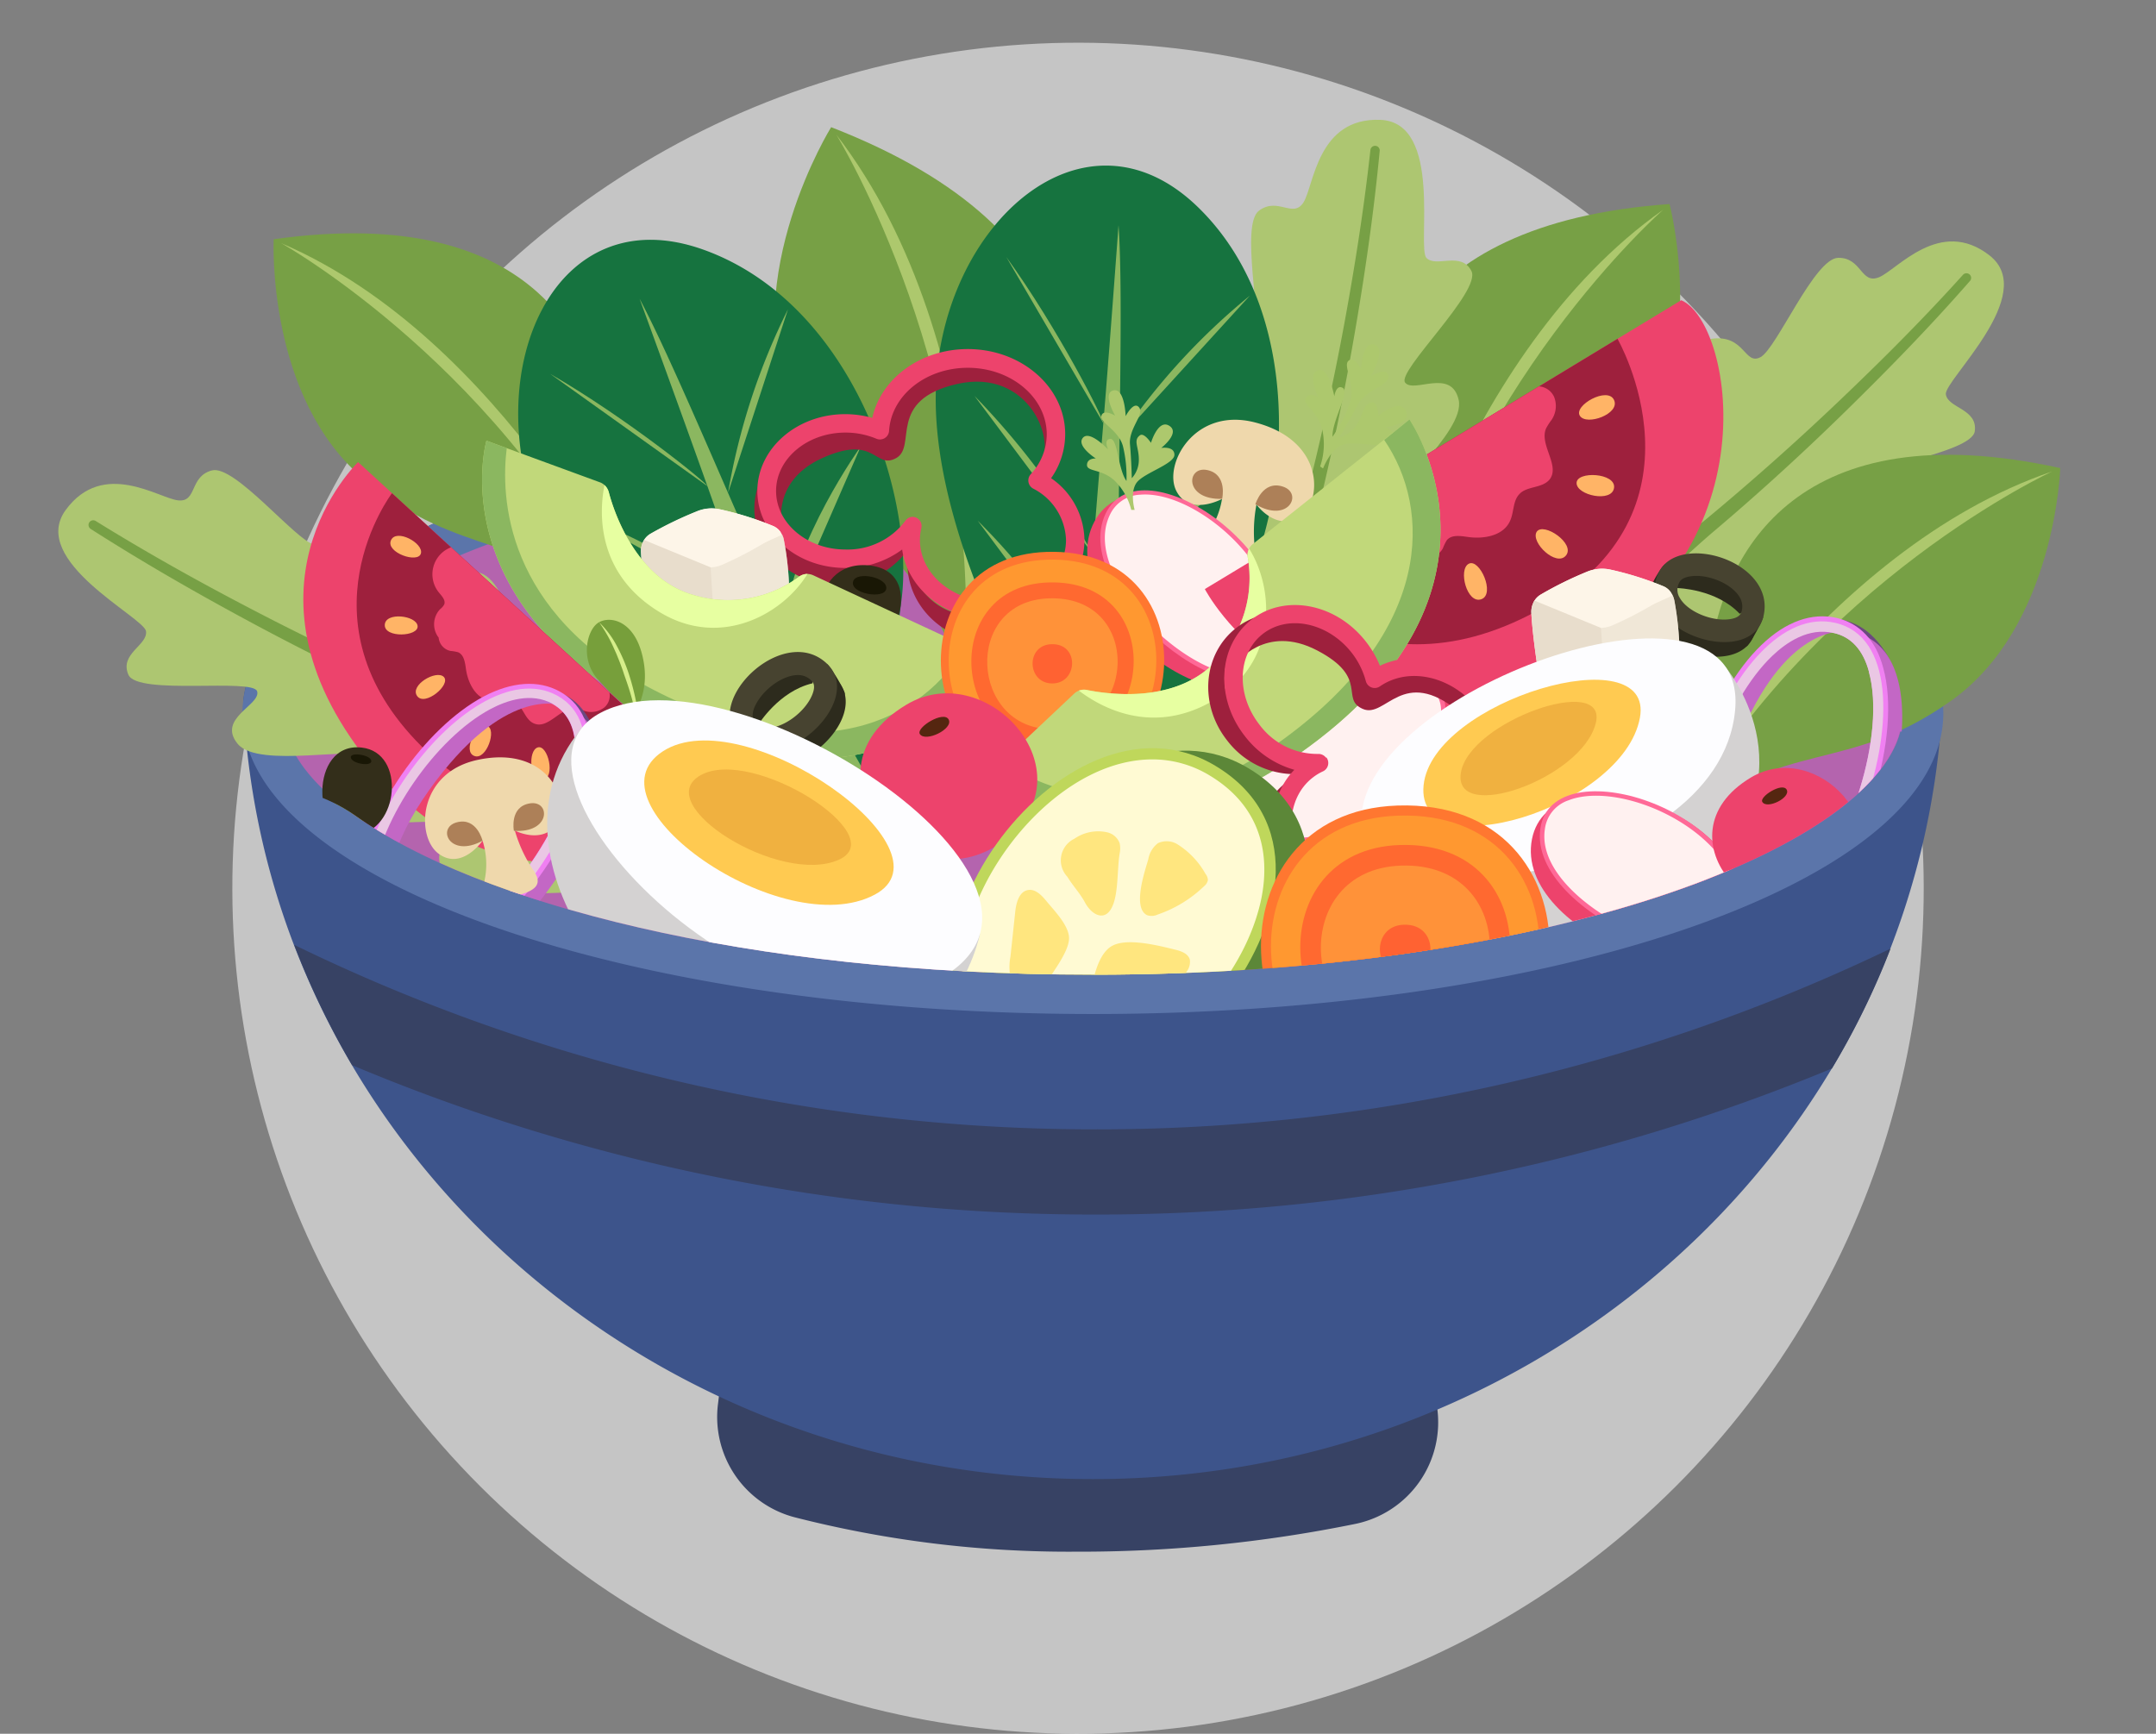 <svg id="Layer_1" data-name="Layer 1" xmlns="http://www.w3.org/2000/svg" xmlns:xlink="http://www.w3.org/1999/xlink" viewBox="0 0 287.78 231.46"><rect x="0" y="0" width="287.78" height="231.46" fill="#808080" stroke="none"/><defs><style>.cls-1{fill:none;}.cls-2{fill:#fff;opacity:0.54;}.cls-3{fill:#374264;}.cls-4{fill:#3d548b;}.cls-5{fill:#5b75aa;}.cls-6{fill:#b464ae;}.cls-7{clip-path:url(#clip-path);}.cls-8{fill:#77a045;}.cls-9{fill:#adc86d;}.cls-10{fill:#adc671;}.cls-11{fill:#16733f;}.cls-12{fill:#8bb760;}.cls-13{fill:#efd8ac;}.cls-14{opacity:0.65;}.cls-15{fill:#8b512b;}.cls-16{fill:#ed436c;}.cls-17{fill:#ff6997;}.cls-18{fill:#fff1f0;}.cls-19{fill:#9e203d;}.cls-20{fill:#ffb466;}.cls-21{fill:#fdf5e8;}.cls-22,.cls-23{fill:#e8ddcc;}.cls-22{opacity:0.6;}.cls-24{fill:#332e1a;}.cls-25{fill:#191705;}.cls-26{fill:#c1d87a;}.cls-27{fill:#e7ffa1;}.cls-28{fill:#2d2b1d;}.cls-29{fill:#474330;}.cls-30{fill:#ff7730;}.cls-31{fill:#ff9830;}.cls-32{fill:#ff6930;}.cls-33{fill:#ff9239;}.cls-34{fill:#ff5130;opacity:0.74;}.cls-35{fill:#6c487f;}.cls-36{fill:#c367c5;}.cls-37{fill:#f080f2;}.cls-38{fill:#eac7e4;}.cls-39{fill:#552610;}.cls-40{fill:#779f3b;}.cls-41{fill:#d6ee8a;}.cls-42{fill:#5c8738;}.cls-43{fill:#bfd75b;}.cls-44{fill:#fffad3;}.cls-45{fill:#ffe67f;}.cls-46{fill:#d4d2d2;}.cls-47{fill:#fdfdff;}.cls-48{fill:#ffca51;}.cls-49{fill:#dd902a;opacity:0.43;}</style><clipPath id="clip-path"><path class="cls-1" d="M278.49,53.54c-4-5.44-4.89-13.33-4.64-20.26A12.32,12.32,0,0,0,256,21.91l-.43.22c-7.74,4-25.51,10.05-25.51,10.05s-1.89-12-8.89-16.24-21.65,8.9-21.65,8.9S196.77,4.26,190.63.48s-21.26,15.85-21.26,15.85-16-12.45-26.28-12S126.46,14,126.46,14s-9.66-12.37-24.62-3.29c-3,1.84-9-.32-11.67-1a20.06,20.06,0,0,0-4.36-.52C81.92,9.2,75,13.68,67.32,12.47c-34-5.42-41.36,7-41.36,7C16.54,21.56-13.32,64.76,6.85,84.75,19.18,97,14.59,108,19.44,107.11a2.49,2.49,0,0,1,2.83,1.83h0a21.85,21.85,0,0,1,25.23,0c16.24,11.49,51.84,21.18,98.37,21.18,61.3,0,103.65-16.82,107.72-32.43.2-.75,17,8.69,17.06,7.92,0-.09,8.38-6.15,8.47-6.18C281.93,98.44,297.49,79.24,278.49,53.54Z"/></clipPath></defs><circle class="cls-2" cx="143.89" cy="118.58" r="112.88" transform="translate(-41.7 136.48) rotate(-45)"/><path class="cls-3" d="M96.31,183.56l-.48,3.92A13.84,13.84,0,0,0,106,202.54a147.51,147.51,0,0,0,37.52,4.61,184,184,0,0,0,37.4-3.71,13.85,13.85,0,0,0,10.88-15.7l-.66-4.18S158,203.73,96.31,183.56Z"/><path class="cls-4" d="M259.28,93.52c-.08,1.83-.2,3.67-.38,5.46a105,105,0,0,1-14.39,43.66c-19.56,32.75-56.41,54.82-98.63,54.82-42.42,0-79.42-22.26-98.9-55.26a107.49,107.49,0,0,1-7.75-16.06A103.88,103.88,0,0,1,32.86,99c-.2-1.79-.31-3.63-.39-5.46C35,72.17,84.82,55.14,145.88,55.14S256.74,72.17,259.28,93.52Z"/><path class="cls-3" d="M146.27,150.77a244,244,0,0,1-107-24.63A107.49,107.49,0,0,0,47,142.2a255.12,255.12,0,0,0,99.29,19.94,255.27,255.27,0,0,0,98.24-19.5,103.67,103.67,0,0,0,7.82-16A244.16,244.16,0,0,1,146.27,150.77Z"/><path class="cls-5" d="M259.39,95.25A14.89,14.89,0,0,1,258.9,99c-5.34,20.41-53.89,36.37-113,36.37S38.19,119.4,32.85,99a14.44,14.44,0,0,1-.49-3.74,12.56,12.56,0,0,1,.11-1.73C35,72.17,84.82,55.13,145.87,55.13s110.86,17,113.41,38.39A12.56,12.56,0,0,1,259.39,95.25Z"/><path class="cls-6" d="M145.87,130.13c-61.3,0-103.64-16.82-107.71-32.41a9.59,9.59,0,0,1-.33-2.47,7,7,0,0,1,.06-1c2-16.41,45.8-33.86,108-33.86s106,17.45,108,33.74a7.05,7.05,0,0,1,.08,1.14,9.33,9.33,0,0,1-.33,2.45C249.52,113.31,207.17,130.13,145.87,130.13Z"/><g class="cls-7"><path class="cls-8" d="M185.05,88.06s1.57-6.8-.94-21.91,2.28-36.32,38.74-38.91c0,0,5.55,21.1-5.33,34.92s-20.22,11.21-31,26.55Z"/><path class="cls-9" d="M185.05,88.06S194.64,47.27,222,28c0,0-27,23.63-35.39,60.73Z"/><path class="cls-8" d="M84.75,82.07s-2.87-6.14-3.54-21S71.7,27,36.53,31.94c0,0-1,21.17,12.13,32.1S70.13,70.6,83.43,83Z"/><path class="cls-9" d="M84.75,82.07S67.38,45.26,37.53,32.46c0,0,30.46,17,45.9,50.54Z"/><path class="cls-8" d="M130.35,90.86s.53-7.43,7.86-22,9.11-37.76-27.27-51.88c0,0-12.3,19.77-5.55,37.29S122.47,72,128.59,91.05Z"/><path class="cls-9" d="M130.35,90.86s3.06-44.62-18.73-72.9c0,0,20.14,32.62,17,73.09Z"/><path class="cls-10" d="M203.19,102.59s-3.32-20.84.59-26,5.76.45,7.65-1.08-.68-15.3,3.17-18,4.69,1.87,6.85.72,2.53-12.38,7-13,4.38,3.6,6.54,2.45,7.21-13.22,10.37-13.26,3,3.57,5.43,2.6,8.14-8.1,14.77-2.92-6.09,16.68-5.83,18.54,4.28,1.93,3.86,4.94-16,5-15.9,6.88,6.18,2,4.44,6.06-15.89,4.62-15.79,6.5,6.59,1.61,5.46,5.56-16.37,5.05-16.91,7.23,6.38-1.11,5.69,4.48-25.08,9.41-25.08,9.41Z"/><path class="cls-8" d="M201.45,108.54a55.41,55.41,0,0,1,4-11.46,75.25,75.25,0,0,1,6-10.43A82.71,82.71,0,0,1,219,77.32c1.41-1.42,2.81-2.85,4.3-4.19s3-2.65,4.52-3.89q9.09-7.55,17.66-15.71c5.71-5.44,11.28-11,16.56-16.87v0a.63.63,0,0,1,.88,0,.62.62,0,0,1,0,.88c-5.24,6-10.74,11.64-16.4,17.19s-11.5,10.89-17.52,16c-1.53,1.28-2.95,2.6-4.41,3.9s-2.78,2.73-4.13,4.13a80.71,80.71,0,0,0-7.23,9.17,73.84,73.84,0,0,0-5.65,10.18A52.83,52.83,0,0,0,204,109l0,.09a1.29,1.29,0,0,1-2.53-.52Z"/><path class="cls-10" d="M173.92,108S159,93.08,159.12,86.58s4.93-3,5.57-5.36-9.53-12-8-16.4,4.9-1.23,6-3.43-5.22-11.51-2-14.6,5.66.34,6.74-1.85-1.92-14.94.62-16.82S172.61,29.23,174,27s1.84-11.34,10.25-11,4.85,17.08,6.15,18.43,4.6-.94,6,1.74-10,13.4-8.85,14.9,6.16-2,7.15,2.31-10.16,13.06-9,14.53,6.29-2.57,7.69,1.29S183.12,82.9,184,85s4.52-4.64,7.23.28-14.79,22.34-14.79,22.34Z"/><path class="cls-8" d="M176,113.85a55.38,55.38,0,0,1-3.46-11.64,76.44,76.44,0,0,1-1.27-12,82.79,82.79,0,0,1,.66-12c.31-2,.6-4,1-5.91s.88-3.92,1.39-5.81q2.92-11.45,5.08-23.08c1.43-7.75,2.66-15.56,3.52-23.38h0a.63.63,0,0,1,.69-.56.62.62,0,0,1,.55.68c-.75,7.9-1.87,15.74-3.2,23.54S178.06,59.29,176.2,67c-.49,1.93-.86,3.83-1.29,5.74s-.64,3.84-.91,5.77a79.76,79.76,0,0,0-.48,11.66,73.43,73.43,0,0,0,1.39,11.56,53.82,53.82,0,0,0,3.41,11l0,.09a1.29,1.29,0,0,1-2.35,1.06Z"/><path class="cls-10" d="M87.55,116.7s-2.55-21-7.74-24.87-5.41,2-7.65,1.08-3.56-14.9-8-16.39-4,3.1-6.39,2.59S51.94,67.9,47.52,68.53s-3.22,4.67-5.61,4.16S31.33,62,28.29,62.8s-1.94,4.27-4.51,4-10-5.54-15,1.27S19.23,82.41,19.49,84.27s-3.58,3-2.35,5.81,16.72.4,17.19,2.23-5.41,3.59-2.6,7,16.55.06,17,1.9-5.9,3.36-3.72,6.85,17.13.34,18.25,2.29-6.44.69-4.24,5.87,26.71,2.14,26.71,2.14Z"/><path class="cls-8" d="M90.87,121.94a55.57,55.57,0,0,0-7-9.91,75.89,75.89,0,0,0-8.63-8.38,83.78,83.78,0,0,0-9.84-6.88c-1.75-1-3.49-2-5.29-2.84s-3.62-1.72-5.42-2.49Q43.83,86.69,33.34,81.2c-7-3.65-13.88-7.5-20.57-11.65h0a.63.63,0,0,0-.86.2.64.64,0,0,0,.19.86c6.69,4.28,13.54,8.23,20.51,12s14,7.3,21.27,10.59c1.82.81,3.54,1.69,5.31,2.53s3.42,1.87,5.11,2.84a81.46,81.46,0,0,1,9.47,6.82A73.61,73.61,0,0,1,82,113.61a53.87,53.87,0,0,1,6.55,9.46l0,.08a1.29,1.29,0,1,0,2.29-1.2Z"/><path class="cls-11" d="M118.37,108.11a242.15,242.15,0,0,1,1.94-27.85C122.18,66.61,114,40.62,94,33.37S63.83,49.35,72,69.59s35.69,38.16,39.47,41.49Z"/><path class="cls-12" d="M113.06,114.3s5.78-1.44,7.2-3.09a299.47,299.47,0,0,1-17.15-31.87c-7-15.77-13.55-31.55-17.74-39.46,0,0,6.21,16.95,9.88,27.35s8.23,22.9,10.85,30.86A122.35,122.35,0,0,0,113.06,114.3Z"/><path class="cls-12" d="M105.18,41.29a88,88,0,0,0-8,24.5"/><path class="cls-12" d="M114.9,59.59s-9.05,12.6-10.16,23.29"/><path class="cls-12" d="M117.61,76.45s-5.14,13.34-5.89,20.06"/><path class="cls-12" d="M94.42,64.9c-.19-.53-10.74-9.07-21-15"/><path class="cls-12" d="M100.28,81.38A102.68,102.68,0,0,0,77.16,68.6"/><path class="cls-12" d="M106.5,95.85A85.85,85.85,0,0,0,84.4,83.6"/><path class="cls-11" d="M151.4,105.81a244.46,244.46,0,0,1,13.21-24.6c7.32-11.67,10.5-38.74-4.68-53.53s-34.11,2.15-35,24,16.85,49.46,18.94,54Z"/><path class="cls-12" d="M144,109.28s5.87,1,7.85.14a298.91,298.91,0,0,1-2.55-36.1c.06-17.27.61-34.34,0-43.27,0,0-1.31,18-2.24,29s-1.9,24.26-2.78,32.59A123.08,123.08,0,0,0,144,109.28Z"/><path class="cls-12" d="M166.83,39.47a88.07,88.07,0,0,0-17.38,19.05"/><path class="cls-12" d="M168.18,60.15s-13.43,7.77-18.84,17.06"/><path class="cls-12" d="M163.71,76.64s-10.16,10-13.61,15.86"/><path class="cls-12" d="M147.32,56.58c.05-.56-6.06-12.68-13-22.27"/><path class="cls-12" d="M145.89,74a102.49,102.49,0,0,0-15.82-21.15"/><path class="cls-12" d="M145.61,89.76A85.74,85.74,0,0,0,130.5,69.51"/><path class="cls-9" d="M176.6,62.54l-.39-.27a9.14,9.14,0,0,0,.29-4.89c-.6-2.57-2.78-3.4-2.19-4.26s1.62-.09,1.62-.09-1.46-3.15,0-3.62,2.17,3.5,2.17,3.5.24-1.68,1.15-1.11-1.47,4.41-1.39,6.51a19,19,0,0,0,2.35-4.6c.76-2.39-1-4.84-.22-5.54s1.69,1.12,1.69,1.12.14-3.82,1.81-3.28-.54,4.2-.54,4.2,2.27-1.33,2.37,0-3,1.76-4.1,3.85-2.49,4.36-2.49,4.36a4,4,0,0,0,2.39-1.78c1-1.53.79-2.82,2.06-2.9.77-.06.8,1.78.8,1.78s2.77-2.38,3.64-.74c1,1.87-2.7,2.24-2.7,2.24s1.81.79,1.08,1.93-5.2-.19-6.82.43S176.6,62.54,176.6,62.54Z"/><path class="cls-13" d="M167.71,67.36a19.46,19.46,0,0,0-.22,5.79c.42,2.55-.8,3-4.33,2.1s-3.61-1.91-2-4a10.49,10.49,0,0,0,1.95-4.64S158.74,69,157,65.51s2.41-11.23,10.54-9.11c9.71,2.54,8.87,11.13,5.75,12.76S167.71,67.36,167.71,67.36Z"/><g class="cls-14"><path class="cls-15" d="M163.13,66.6s.77-3.28-2-3.85S158,66.75,163.13,66.6Z"/><path class="cls-15" d="M167.57,67.32s.94-3.25,3.67-2.36S172,69.94,167.57,67.32Z"/></g><path class="cls-16" d="M169.87,88.23c-5,11.71-29.93-7.15-23.78-18.62C151.82,58.93,176,74.06,169.87,88.23Z"/><path class="cls-17" d="M170.22,87.48c-4,10.88-27.69-8.3-22.65-18.9C152.27,58.7,175.08,74.31,170.22,87.48Z"/><path class="cls-18" d="M150.48,79.79c-1.68-2.42-4.21-7.06-2.36-11a4.66,4.66,0,0,1,4.11-2.75c4.65-.38,11.29,3.67,15.12,9.2,2.83,4.09,3.65,8.34,2.3,12a4,4,0,0,1-3.36,2.8C162,90.62,154.71,85.91,150.48,79.79Z"/><path class="cls-16" d="M160.82,78.64l16.56-10L200,54.88l5.43-3.3,10.47-6.35,8.51-5.15c7.11,3,12.73,35.82-17.56,49.22C173.94,103.86,160.82,78.64,160.82,78.64Z"/><path class="cls-19" d="M166.83,75l10.55-6.4h0L200,54.88l5.43-3.3h0l10.47-6.35s13.32,23.11-10.6,36.25S166.83,75,166.83,75Z"/><path class="cls-16" d="M177.38,68.6h0L200,54.88l5.43-3.3h0a2.41,2.41,0,0,1,2,1.38,3.3,3.3,0,0,1-.34,3.11,8.21,8.21,0,0,0-.72,1.12c-.95,2.18,1.94,5,.45,6.84-1,1.18-3,.84-4,1.92-.9.91-.72,2.42-1.26,3.59-.89,2-3.52,2.46-5.67,2.14-1-.14-2.16-.32-2.78.45a7.19,7.19,0,0,0-.52,1.08,2.3,2.3,0,0,1-2.47,1.17A3.35,3.35,0,0,1,186,72.93a2.1,2.1,0,0,0-.52-.8c-.55-.41-1.3,0-1.93.26a4.41,4.41,0,0,1-6.17-3.79Z"/><path class="cls-20" d="M176.94,73.33c-1.39-.86-4.79,2.55-3.23,3.85S178.33,74.2,176.94,73.33Z"/><path class="cls-20" d="M187.45,76.93c-1.61-.29-3.5,4.14-1.57,4.77S189.06,77.22,187.45,76.93Z"/><path class="cls-20" d="M196.05,75.26c-1.45.75-.25,5.41,1.67,4.74S197.5,74.5,196.05,75.26Z"/><path class="cls-20" d="M205.11,71c-.84,1.41,2.64,4.74,3.92,3.15S206,69.64,205.11,71Z"/><path class="cls-20" d="M210.44,64.49c0,1.64,4.72,2.66,5,.64S210.42,62.85,210.44,64.49Z"/><path class="cls-20" d="M210.88,55.51c.88,1.38,5.41-.26,4.56-2.11S210,54.13,210.88,55.51Z"/><path class="cls-19" d="M142.93,70.14a18.29,18.29,0,0,1-.41,5.16c-1.27,5.56-7.65,8.66-14.74,6.64-4.44-1.27-6.06-5-6.65-7.55,0,.29,0,.57,0,.87,0,5.88,5.21,10.64,11.63,10.64s11.64-4.76,11.64-10.64A9.94,9.94,0,0,0,142.93,70.14Zm-38.56,2.45a10.67,10.67,0,0,1-3.11-7.91,9.32,9.32,0,0,0-.57,3.22c0,5.62,5,10.18,11.13,10.18A11.41,11.41,0,0,0,121,73.63a11.59,11.59,0,0,1-.19-1.94C118.77,73.5,110,77.94,104.37,72.59Z"/><path class="cls-19" d="M104.42,70.52c.11.32-1.86-6.1,5.32-9.36s7,1.57,9.87,0-1.33-7.77,8.19-9.91S141.34,59,138.64,62.51c0,0,5.62-4.39-.12-10.58s-17.11-7.09-21,5c0,0-8.45-2.36-12.61,2.81S104.42,70.52,104.42,70.52Z"/><path class="cls-16" d="M132.54,82.77c-6.24,0-11.4-4.11-12.12-9.41a12.66,12.66,0,0,1-7.61,2.46c-6.46,0-11.72-4.61-11.72-10.27s5.26-10.26,11.72-10.26a13.29,13.29,0,0,1,3.62.5c1.16-5.27,6.45-9.19,12.75-9.19,7.17,0,13,5.09,13,11.36a10.22,10.22,0,0,1-1.88,5.88,10.18,10.18,0,0,1,4.45,8.25C144.75,78,139.28,82.77,132.54,82.77ZM121.78,69a1.22,1.22,0,0,1,1.2,1.5,6.65,6.65,0,0,0-.19,1.59c0,4.53,4.38,8.22,9.75,8.22s9.75-3.69,9.75-8.22a8,8,0,0,0-4.4-6.87,1.24,1.24,0,0,1-.32-1.9A7.93,7.93,0,0,0,139.72,58c0-4.91-4.73-8.9-10.54-8.9-5.62,0-10.24,3.71-10.51,8.46A1.22,1.22,0,0,1,117,58.58a10.68,10.68,0,0,0-4.15-.83c-5.11,0-9.26,3.5-9.26,7.8s4.15,7.81,9.26,7.81a9.64,9.64,0,0,0,8-3.84A1.23,1.23,0,0,1,121.78,69Z"/><path class="cls-21" d="M105.34,78.89a2.62,2.62,0,0,1-1.11,2.23,34.38,34.38,0,0,1-8,4,3.53,3.53,0,0,1-.78.18,4.28,4.28,0,0,1-.8,0,3.62,3.62,0,0,1-.73-.14,26.83,26.83,0,0,1-6.48-2.89,2.56,2.56,0,0,1-1.13-1.81c-.24-1.6-.64-4.55-.75-6.8a2.71,2.71,0,0,1,.31-1.41l.12-.21a2.52,2.52,0,0,1,.81-.78,50.13,50.13,0,0,1,6.2-3A5.07,5.07,0,0,1,96.12,68a42.39,42.39,0,0,1,7.1,2.23,2.36,2.36,0,0,1,1,.85,1.9,1.9,0,0,1,.2.37,2.36,2.36,0,0,1,.21.65A39.86,39.86,0,0,1,105.34,78.89Z"/><path class="cls-22" d="M105.34,78.89a2.62,2.62,0,0,1-1.11,2.23,34.38,34.38,0,0,1-8,4,3.53,3.53,0,0,1-.78.18,4.28,4.28,0,0,1-.8,0c-1.36-3.69.2-9.61.2-9.61l9.57-4.31a2.36,2.36,0,0,1,.21.65A39.86,39.86,0,0,1,105.34,78.89Z"/><path class="cls-21" d="M104.22,71.06a48,48,0,0,1-7.74,4.3,4.08,4.08,0,0,1-2.71.26,36.87,36.87,0,0,1-7.9-3.32,2.46,2.46,0,0,1,.93-1,50.13,50.13,0,0,1,6.2-3A5.07,5.07,0,0,1,96.12,68a42.39,42.39,0,0,1,7.1,2.23A2.36,2.36,0,0,1,104.22,71.06Z"/><path class="cls-23" d="M95.45,85.34a3.78,3.78,0,0,1-1.53-.13,26.83,26.83,0,0,1-6.48-2.89,2.56,2.56,0,0,1-1.13-1.81c-.24-1.6-.64-4.55-.75-6.8a2.71,2.71,0,0,1,.31-1.41l.12-.21,8.86,3.65Z"/><path class="cls-24" d="M112.88,88.38c5.74,1.36,11.69-12.18,3-12.91C107.64,74.78,107.91,87.21,112.88,88.38Z"/><path class="cls-25" d="M113.89,77.57c.47-1.32,4.56-.52,4.41,1S113.3,79.25,113.89,77.57Z"/><path class="cls-26" d="M89.24,96.32C58.39,81.46,64.93,58.83,64.93,58.83l2.71,1,12.44,4.56a1.82,1.82,0,0,1,.61.37,2,2,0,0,1,.56.91C82,68.56,85,77.29,92.56,79.43A15.92,15.92,0,0,0,106.64,77a1.88,1.88,0,0,1,1.14-.38,2.06,2.06,0,0,1,.77.18l20.31,9.44,3.91,1.82S120.09,111.16,89.24,96.32Z"/><path class="cls-27" d="M87.92,81.64C79.46,76.42,80,68.16,80.69,64.76a2,2,0,0,1,.56.91C82,68.56,85,77.29,92.56,79.43A15.92,15.92,0,0,0,106.64,77a1.88,1.88,0,0,1,1.14-.38C104.5,82,96.1,86.71,87.92,81.64Z"/><path class="cls-12" d="M89.24,96.32C58.39,81.46,64.93,58.83,64.93,58.83l2.71,1c-.8,6.35-.41,21.9,19.53,32.23,21.89,11.35,36.26,4,41.69-5.83l3.91,1.82S120.09,111.16,89.24,96.32Z"/><path class="cls-16" d="M47.8,61.69,60.26,73.11l17,15.58,4.09,3.74,7.88,7.22,6.4,5.86c-.74,6.67-26.89,19.41-45.5-2.67C29.89,78.84,47.8,61.69,47.8,61.69Z"/><path class="cls-19" d="M52.32,65.84l7.93,7.27h0l17,15.58,4.09,3.74h0l7.88,7.22s-16.09,16.79-32.94,0S52.32,65.84,52.32,65.84Z"/><path class="cls-16" d="M60.25,73.11h0l17,15.58,4.09,3.74h0a2.08,2.08,0,0,1-.66,2,2.83,2.83,0,0,1-2.68.47,7.17,7.17,0,0,0-1.12-.32c-2-.26-3.69,2.84-5.61,2-1.22-.5-1.43-2.27-2.59-2.89-1-.53-2.2,0-3.31-.18-1.88-.26-2.92-2.35-3.18-4.22-.12-.86-.26-1.9-1.06-2.22a5.68,5.68,0,0,0-1-.17,2,2,0,0,1-1.58-1.78,2.92,2.92,0,0,1,.21-3.81,1.91,1.91,0,0,0,.54-.63c.2-.56-.32-1.09-.69-1.55a3.85,3.85,0,0,1,1.66-6.09Z"/><path class="cls-20" d="M56.18,73.89c.39-1.37-3.3-3.38-4-1.75S55.8,75.27,56.18,73.89Z"/><path class="cls-20" d="M55.74,83.57c-.15-1.42-4.32-1.91-4.38-.14S55.89,85,55.74,83.57Z"/><path class="cls-20" d="M59.24,90.37c-1-1-4.59,1.11-3.56,2.55S60.23,91.4,59.24,90.37Z"/><path class="cls-20" d="M65,96.92c-1.39-.36-3.32,3.37-1.69,4S66.37,97.28,65,96.92Z"/><path class="cls-20" d="M71.78,99.78c-1.37.42-1.08,4.6.67,4.33S73.14,99.37,71.78,99.78Z"/><path class="cls-20" d="M79.4,98c-.94,1.08,1.54,4.47,2.88,3.3S80.34,96.87,79.4,98Z"/><path class="cls-8" d="M223,108.75s3.34-5.9,5.16-20.67S240.26,54.87,275,62.49c0,0-.64,21.19-14.58,31.07s-21.92,4.88-36.14,16.21Z"/><path class="cls-9" d="M223,108.75s20.16-35.36,50.92-45.81c0,0-31.69,14.57-49.68,46.83Z"/><path class="cls-28" d="M220.33,78.44a4.09,4.09,0,0,1,1.59-1.77c-.23,2.29.4,5.42,4.59,7.12a7.87,7.87,0,0,0,7.93-1.15,5.57,5.57,0,0,1-.16,1.65C232.51,91.42,216.73,86.24,220.33,78.44Z"/><path class="cls-28" d="M223.92,78.51s5.17.11,8.29,3.43c0,0,3.33-1.64-1.5-5.13S222.21,76.79,223.92,78.51Z"/><path class="cls-28" d="M235.37,82.34a17.42,17.42,0,0,1-2.06,3.78C232,88,219.94,79.56,219.94,79.56a12,12,0,0,1,1.91-3.81c1.39-1.78-.28,2.19,1,4.25s5,3.78,7,4S235.37,82.34,235.37,82.34Z"/><path class="cls-29" d="M235.37,82.34c1.83-7.37-11.36-11.45-14-5.86C217.81,84.29,233.59,89.46,235.37,82.34Zm-4.48.32c-2.39.34-5.64-1-6.68-2.85a2,2,0,0,1-.05-2.06c.32-.71,1.48-.83,2-.86,2.32-.1,5.09,1.19,6.05,2.84a2.38,2.38,0,0,1,.26,1.88C232.37,81.89,232.23,82.47,230.89,82.66Z"/><path class="cls-21" d="M224.19,87a2.63,2.63,0,0,1-1.12,2.24,34.78,34.78,0,0,1-8,4,4.92,4.92,0,0,1-.78.18,3.57,3.57,0,0,1-.8,0,3.91,3.91,0,0,1-.73-.14,27.31,27.31,0,0,1-6.48-2.88,2.58,2.58,0,0,1-1.13-1.81c-.23-1.61-.64-4.55-.75-6.81a2.83,2.83,0,0,1,.31-1.41l.12-.2a2.42,2.42,0,0,1,.81-.78,49.13,49.13,0,0,1,6.2-3.06,5.22,5.22,0,0,1,3.12-.28,42,42,0,0,1,7.11,2.24,2.27,2.27,0,0,1,1,.85,2.6,2.6,0,0,1,.21.36,3.53,3.53,0,0,1,.21.65A42.18,42.18,0,0,1,224.19,87Z"/><path class="cls-22" d="M224.19,87a2.63,2.63,0,0,1-1.12,2.24,34.78,34.78,0,0,1-8,4,4.92,4.92,0,0,1-.78.18,3.57,3.57,0,0,1-.8,0c-1.36-3.68.21-9.6.21-9.6l9.57-4.32a3.53,3.53,0,0,1,.21.65A42.18,42.18,0,0,1,224.19,87Z"/><path class="cls-21" d="M223.06,79.15a47.83,47.83,0,0,1-7.73,4.29,4.18,4.18,0,0,1-2.72.27,37,37,0,0,1-7.9-3.33,2.57,2.57,0,0,1,.93-1,49.13,49.13,0,0,1,6.2-3.06,5.22,5.22,0,0,1,3.12-.28,42,42,0,0,1,7.11,2.24A2.27,2.27,0,0,1,223.06,79.15Z"/><path class="cls-23" d="M214.29,93.43a3.82,3.82,0,0,1-1.53-.14,27.31,27.31,0,0,1-6.48-2.88,2.58,2.58,0,0,1-1.13-1.81c-.23-1.61-.64-4.55-.75-6.81a2.83,2.83,0,0,1,.31-1.41l.12-.2,8.87,3.65Z"/><path class="cls-30" d="M139.69,73.68c21.54-.72,20.11,29.82.66,29.87C121.67,103.6,119.91,74.34,139.69,73.68Z"/><path class="cls-31" d="M139.75,74.72c20-.67,18.71,27.74.61,27.79C123,102.55,121.35,75.34,139.75,74.72Z"/><path class="cls-32" d="M139.91,77.76c15.65-.53,14.62,21.67.48,21.71C126.81,99.51,125.53,78.24,139.91,77.76Z"/><path class="cls-33" d="M140,79.88c12.59-.42,11.76,17.43.39,17.46C129.49,97.37,128.46,80.27,140,79.88Z"/><path class="cls-34" d="M140.35,86c3.77-.12,3.53,5.23.12,5.24S136.88,86.11,140.35,86Z"/><path class="cls-16" d="M190.85,91c11.2,6.09-9.84,29.15-20.7,22C160,106.31,177.29,83.63,190.85,91Z"/><path class="cls-17" d="M190.14,90.58c10.46,5-10.79,26.82-20.89,20.84C159.85,105.85,177.46,84.54,190.14,90.58Z"/><path class="cls-18" d="M180.69,109.54c-2.57,1.45-7.42,3.56-11.13,1.36a4.65,4.65,0,0,1-2.36-4.34c.05-4.67,4.68-10.91,10.54-14.23,4.32-2.44,8.64-2.87,12.14-1.2a4,4,0,0,1,2.47,3.6C192.51,99.1,187.16,105.89,180.69,109.54Z"/><path class="cls-26" d="M176.06,98.67c-27.08,20.94-44.4,5-44.4,5l2.1-2,9.64-9.09a2,2,0,0,1,.61-.38,1.91,1.91,0,0,1,1.06-.09c2.93.6,12.05,1.89,17.37-4a15.93,15.93,0,0,0,4.11-13.69,1.78,1.78,0,0,1,.18-1.18,1.64,1.64,0,0,1,.5-.61l17.53-13.94L188.13,56S203.13,77.72,176.06,98.67Z"/><path class="cls-27" d="M162.34,93.29c-8.45,5.22-15.59,1-18.33-1.09a1.91,1.91,0,0,1,1.06-.09c2.93.6,12.05,1.89,17.37-4a15.93,15.93,0,0,0,4.11-13.69,1.78,1.78,0,0,1,.18-1.18C170.11,78.63,170.53,88.24,162.34,93.29Z"/><path class="cls-12" d="M176.06,98.67c-27.08,20.94-44.4,5-44.4,5l2.1-2c5.32,3.55,19.41,10.16,37.57-3C191.26,84.11,191.12,68,184.76,58.73L188.13,56S203.13,77.72,176.06,98.67Z"/><path class="cls-19" d="M189.12,118.55a17.6,17.6,0,0,1-4.32,2.85c-5.17,2.41-11.53-.72-14.29-7.56-1.73-4.28.19-7.82,1.88-9.88-.25.16-.48.32-.72.5-4.64,3.62-5.2,10.65-1.26,15.72s10.91,6.26,15.55,2.65A9.77,9.77,0,0,0,189.12,118.55ZM163.5,89.62a10.7,10.7,0,0,1,4.34-7.3A9.08,9.08,0,0,0,165,83.84c-4.44,3.46-5,10.19-1.21,15a11.39,11.39,0,0,0,9.14,4.51,11.33,11.33,0,0,1,1.42-1.34C171.64,101.55,162.74,97.34,163.5,89.62Z"/><path class="cls-19" d="M165.17,88.4c-.18.28,3.68-5.22,10.66-1.56s3,6.45,6.07,7.8,5.3-5.83,12.84.37,2.18,15.46-2.23,15.47c0,0,6.92,1.74,8.28-6.59S195.88,86,184,90.32c0,0-3.32-8.11-10-8.22S165.17,88.4,165.17,88.4Z"/><path class="cls-16" d="M172.77,118.11c-3.83-4.92-3.75-11.52,0-15.34a12.69,12.69,0,0,1-6.61-4.5c-4-5.1-3.57-12.08.9-15.56s11.33-2.15,15.3,3a13.4,13.4,0,0,1,1.83,3.17c4.87-2.32,11.21-.56,15.08,4.41,4.4,5.66,4,13.39-1,17.24a10.2,10.2,0,0,1-5.79,2.13,10.16,10.16,0,0,1-3.78,8.58C184.06,124.81,176.91,123.43,172.77,118.11Zm4.27-17a1.23,1.23,0,0,1-.46,1.87,6.68,6.68,0,0,0-1.36.83c-3.58,2.78-3.81,8.5-.51,12.74s8.9,5.43,12.48,2.65a8,8,0,0,0,2.72-7.69,1.22,1.22,0,0,1,.31-1,1.21,1.21,0,0,1,1-.4,8,8,0,0,0,5.55-1.6c3.88-3,4.13-9.2.56-13.79-3.45-4.43-9.22-5.79-13.14-3.09a1.22,1.22,0,0,1-1.88-.7,10.63,10.63,0,0,0-1.89-3.79c-3.14-4-8.45-5.16-11.85-2.52s-3.61,8.08-.47,12.11a9.62,9.62,0,0,0,7.92,3.92A1.26,1.26,0,0,1,177,101.16Z"/><path class="cls-35" d="M79.94,100.32s-.41-5.47-4.56-7.56c-2.37-1.18,1.53,4.37,1.53,4.37Z"/><path class="cls-35" d="M50.9,127.12s3,2.9,5.56,2.79C58.76,129.8,52.14,125.74,50.9,127.12Z"/><path class="cls-36" d="M52.92,128.16a7.32,7.32,0,0,1-1.36-1.7,10.37,10.37,0,0,0,10.19-1.13c8.57-5.59,13.31-14.64,15.25-22.82a9.34,9.34,0,0,0-1.5-8.21,7.69,7.69,0,0,1,.88.4C89.62,102,63.93,138.48,52.92,128.16Z"/><path class="cls-37" d="M74.7,92.31C71.84,90.74,68.32,91,64.52,93c-7.89,4.23-15.53,15.31-16.7,24.2-.54,4.13.38,7.44,2.66,9.58,2.71,2.54,6.41,2.67,10.68.38h0C70,122.45,78.69,109,78.74,100.05,78.76,96.45,77.36,93.77,74.7,92.31ZM51.81,125.4c-2.29-2.15-2.4-5.5-2.08-7.93,1.08-8.21,8.41-18.84,15.7-22.75,2.23-1.19,5.48-2.29,8.34-.72,2,1.12,3,3.15,3,6,0,8.23-8.4,21.07-16.56,25.44C56.73,127.37,53.89,127.34,51.81,125.4Z"/><path class="cls-36" d="M53.75,127.13s-6.51-7.55,3.51-21.62S74.71,94.14,74.71,94.14s-6.78-6.72-18.66,7.55S49.74,127,53.75,127.13Z"/><path class="cls-38" d="M74.39,92.87c-12.18-6.69-33.52,24-23.46,33.46C61.94,136.65,87.63,100.15,74.39,92.87ZM76.81,100c0,8.23-8.4,21.07-16.56,25.44-3.52,1.89-6.36,1.86-8.44-.08-2.29-2.15-2.4-5.5-2.08-7.93,1.08-8.21,8.41-18.84,15.7-22.75,2.23-1.19,5.48-2.29,8.34-.72C75.8,95.12,76.82,97.15,76.81,100Z"/><path class="cls-35" d="M252.71,89.09s-2-5.39-6.73-6.32c-2.71-.53,2.78,4,2.78,4Z"/><path class="cls-35" d="M231,124.26s3.85,2.07,6.38,1.23C239.69,124.74,231.89,122.52,231,124.26Z"/><path class="cls-36" d="M233.35,124.73a7.66,7.66,0,0,1-1.84-1.33,10.84,10.84,0,0,0,9.94-4c7.05-8,9.27-18.49,8.91-27.27a9.72,9.72,0,0,0-3.82-7.84,6.72,6.72,0,0,1,1,.16C262.92,88,247.35,132,233.35,124.73Z"/><path class="cls-37" d="M245.18,82.5c-3.33-.77-6.8.47-10.05,3.59-6.75,6.48-11.33,19.79-10,29.07.61,4.3,2.47,7.38,5.38,8.89,3.44,1.79,7.2.88,10.86-2.63h0c7.54-7.25,12.52-23.23,10-32.26C250.42,85.53,248.26,83.23,245.18,82.5Zm-13.73,39.76c-2.91-1.51-3.95-4.85-4.32-7.39-1.23-8.57,3.16-21.34,9.39-27.33,1.91-1.83,4.88-3.85,8.2-3.07,2.36.55,4,2.3,4.75,5.22C251.75,98,247,113.26,240,120,237,122.86,234.09,123.63,231.45,122.26Z"/><path class="cls-36" d="M233.9,123.46s-8.68-5.76-2.56-22.76S245.7,84.34,245.7,84.34,237,79.49,229.05,97.2,229.84,124.5,233.9,123.46Z"/><path class="cls-38" d="M245,83.16c-14.15-3.31-27,33.64-14.19,40.29C244.83,130.74,260.41,86.75,245,83.16Zm4.45,6.53C251.75,98,247,113.26,240,120c-3,2.9-5.89,3.67-8.53,2.3-2.91-1.51-3.95-4.85-4.32-7.39-1.23-8.57,3.16-21.34,9.39-27.33,1.91-1.83,4.88-3.85,8.2-3.07C247.08,85,248.68,86.77,249.47,89.69Z"/><path class="cls-16" d="M121,94.07c10.4-6.22,24,8.2,13.91,17.38C122.92,122.3,105.4,103.39,121,94.07Z"/><path class="cls-39" d="M122.78,98c.76,1.14,4.5-.69,3.85-1.94S122.22,97.13,122.78,98Z"/><path class="cls-40" d="M85.17,97.47l.6-.15a16.2,16.2,0,0,1-.56-2.78c0-.62,1.62-3,.45-7.34s-4.19-5-5.73-4.11-2.51,4.69-.29,7.42a29.07,29.07,0,0,0,4.6,4.33A9.6,9.6,0,0,1,85.17,97.47Z"/><path class="cls-41" d="M85.45,97.4c-.34-1.25-.69-2.49-1-3.73s-.73-2.46-1.16-3.67c-.09-.31-.2-.61-.31-.91s-.22-.6-.34-.9l-.36-.89-.39-.87a19.45,19.45,0,0,0-1.91-3.34,12.15,12.15,0,0,1,2.34,3.12,23.33,23.33,0,0,1,1.56,3.59,32.71,32.71,0,0,1,1,3.76A27.59,27.59,0,0,1,85.45,97.4Z"/><path class="cls-24" d="M48.28,99.8c5.95.66,5,11.12-.82,11.69S41.18,99,48.28,99.8Z"/><path class="cls-25" d="M46.84,101.2c-.3-.86,2.58-.47,2.72.35S47.11,102,46.84,101.2Z"/><path class="cls-13" d="M68.72,110.88A19.07,19.07,0,0,0,71.07,116c1.49,2,.64,3-2.83,3.72s-4-.06-3.48-2.61a10.32,10.32,0,0,0-.35-4.88s-2.74,4-5.84,1.76-2.83-10.82,5.16-12.54c9.55-2.07,12.59,5.77,10.6,8.55S68.72,110.88,68.72,110.88Z"/><g class="cls-14"><path class="cls-15" d="M64.41,112.24s-.77-3.2-3.47-2.45S60.05,114.61,64.41,112.24Z"/><path class="cls-15" d="M68.59,110.91s-.62-3.23,2.15-3.66S73.54,111.26,68.59,110.91Z"/></g><path class="cls-9" d="M151.45,68.07H151a8.32,8.32,0,0,0-2.17-3.85c-1.71-1.65-3.76-1.21-3.74-2.15s1.18-.86,1.18-.86-2.64-1.68-1.73-2.76S147.9,60,147.9,60s-.64-1.39.33-1.4,1,4.06,2.13,5.61a17.32,17.32,0,0,0-.47-4.64c-.59-2.18-3.15-3.15-2.87-4.08s1.83,0,1.83,0-1.77-3-.24-3.37,1.64,3.44,1.64,3.44,1.08-2.11,1.8-1.16-1.41,2.8-1.22,4.92.24,4.52.24,4.52a3.61,3.61,0,0,0,.94-2.52c0-1.65-.78-2.52.14-3.2.56-.42,1.48,1,1.48,1S154.56,56,156,56.8c1.67.93-1,3-1,3s1.76-.29,1.76.92-4,2.4-5,3.66S151.45,68.07,151.45,68.07Z"/><path class="cls-42" d="M166.67,102.58c23.3,14-9.61,54.35-28.83,40.54S146.24,90.27,166.67,102.58Z"/><path class="cls-43" d="M162.25,102.25c23.31,14-9.61,54.35-28.83,40.54S141.83,89.94,162.25,102.25Z"/><path class="cls-44" d="M142.29,144.13a13.4,13.4,0,0,1-8-2.56c-5.57-4-7.27-10.93-4.67-19,3.28-10.19,13.47-21.19,24.21-21.19a14.69,14.69,0,0,1,7.64,2.15c8.59,5.18,7.77,13.52,6.51,18C164.71,133.37,152.46,144.13,142.29,144.13Z"/><path class="cls-45" d="M149.45,113.94a3.34,3.34,0,0,0,0-1.37,2.32,2.32,0,0,0-1.69-1.46,5.57,5.57,0,0,0-4.35.86,3.2,3.2,0,0,0-.94,5.08c.72,1.19,1.7,2.21,2.35,3.43,1,1.85,2.84,2.6,3.72.37C149.29,119.05,149.12,115.9,149.45,113.94Z"/><path class="cls-45" d="M139.66,120.28c-.63-.77-1.46-1.63-2.44-1.46-1.2.21-1.58,1.71-1.71,2.92l-.64,6a7.26,7.26,0,0,0,.17,3.41,2.53,2.53,0,0,0,2.65,1.75,3.56,3.56,0,0,0,2-1.78c.93-1.45,2.89-4,3-5.73S140.73,121.59,139.66,120.28Z"/><path class="cls-45" d="M153.27,114.73a3.46,3.46,0,0,1,1.28-2.16,2.76,2.76,0,0,1,2.61.14,11,11,0,0,1,3.74,3.94,1.43,1.43,0,0,1,.33.84,1.39,1.39,0,0,1-.51.82,16.74,16.74,0,0,1-6.19,3.78,1.88,1.88,0,0,1-1.41.09C151.09,121.21,152.87,116.13,153.27,114.73Z"/><path class="cls-45" d="M145.46,133.17c-.18,1-.17,2.25.72,2.74a2.66,2.66,0,0,0,2-.07c3.89-1.2,8.1-2.69,10.24-6.17a2.15,2.15,0,0,0,.4-1.55c-.2-.78-1.1-1.13-1.88-1.32-2.12-.52-6.38-1.64-8.45-.55S145.82,131.18,145.46,133.17Z"/><path class="cls-28" d="M99.31,99.88a4,4,0,0,1-.74-2.3c1.9,1.38,5,2.42,8.61-.4a8,8,0,0,0,3-7.57,5.68,5.68,0,0,1,1.37,1C117,95.8,104.34,107,99.31,99.88Z"/><path class="cls-28" d="M101.21,96.76s2.73-4.49,7.25-5.54c0,0,.26-3.78-5.29-1.31S98.82,97.39,101.21,96.76Z"/><path class="cls-28" d="M110.42,88.64a17.8,17.8,0,0,1,2.29,3.74c1,2.15-12.61,8.42-12.61,8.42a12.07,12.07,0,0,1-2.37-3.63c-.87-2.12,1.78,1.37,4.25,1.29s5.88-2.48,7.08-4.18S110.42,88.64,110.42,88.64Z"/><path class="cls-29" d="M110.42,88.64c-5.55-5.38-15.88,4.15-12.28,9.29C103.17,105.09,115.79,93.84,110.42,88.64Zm-2,4.1c-.92,2.28-3.8,4.43-5.92,4.43a2,2,0,0,1-1.84-1c-.46-.64,0-1.73.25-2.17,1.1-2.1,3.65-3.88,5.59-3.88a2.45,2.45,0,0,1,1.79.73C108.5,91.05,108.93,91.47,108.42,92.74Z"/><path class="cls-46" d="M130.8,124.67S127,144.85,104.14,142,64.18,112.31,78,96.82Z"/><path class="cls-47" d="M80.14,95.17C63.47,104,104.4,144.43,126.52,130,146.11,117.19,97.52,85.92,80.14,95.17Z"/><path class="cls-48" d="M116.75,119.44c-12.27,6.52-39-12.17-28.27-19.14S127.91,113.51,116.75,119.44Z"/><path class="cls-49" d="M112,114.76c-7.85,3.57-25.35-7.42-18.48-11.27S119.13,111.5,112,114.76Z"/><path class="cls-46" d="M230.27,89s11.89,13.79-2.72,28-42.61,11.36-45.74-6.76Z"/><path class="cls-47" d="M181.86,107.83c-3.05,16.46,47.55,10.36,49.74-13C233.54,74.23,185,90.67,181.86,107.83Z"/><path class="cls-48" d="M218.89,95.84c-2.25,12.1-30,20.36-28.87,9S220.94,84.82,218.89,95.84Z"/><path class="cls-49" d="M213,96.55c-1.85,7.42-19.13,13.49-18,6.6S214.7,89.8,213,96.55Z"/><path class="cls-16" d="M232.65,122.92c-1.43,12.66-30.71,1.84-28.16-10.92C206.87,100.11,234.38,107.58,232.65,122.92Z"/><path class="cls-17" d="M232.77,122.1c-.69,11.57-28.91.09-27.16-11.52C207.23,99.77,233.6,108.08,232.77,122.1Z"/><path class="cls-18" d="M211.65,120.47c-2.31-1.83-6.09-5.54-5.44-9.8a4.66,4.66,0,0,1,3.13-3.82c4.34-1.71,11.87.23,17.15,4.42,3.89,3.09,5.9,6.92,5.68,10.79a4,4,0,0,1-2.41,3.65C225.77,127.5,217.47,125.1,211.65,120.47Z"/><path class="cls-30" d="M186.53,107.54c27.83-.92,26,38.54.86,38.6C163.24,146.21,161,108.4,186.53,107.54Z"/><path class="cls-31" d="M186.61,108.89c25.88-.86,24.17,35.85.79,35.91C164.94,144.86,162.82,109.68,186.61,108.89Z"/><path class="cls-32" d="M186.82,112.81c20.23-.67,18.89,28,.61,28.06C169.88,140.92,168.23,113.43,186.82,112.81Z"/><path class="cls-33" d="M187,115.56c16.27-.54,15.2,22.52.5,22.56C173.35,138.16,172,116.06,187,115.56Z"/><path class="cls-34" d="M187.38,123.45c4.88-.16,4.56,6.76.15,6.77C183.3,130.23,182.9,123.6,187.38,123.45Z"/><path class="cls-16" d="M233.72,103.79c8.75-5.23,20.24,6.91,11.71,14.64C235.36,127.57,220.6,111.64,233.72,103.79Z"/><path class="cls-39" d="M235.24,107.07c.64,1,3.8-.58,3.25-1.64S234.77,106.37,235.24,107.07Z"/></g></svg>